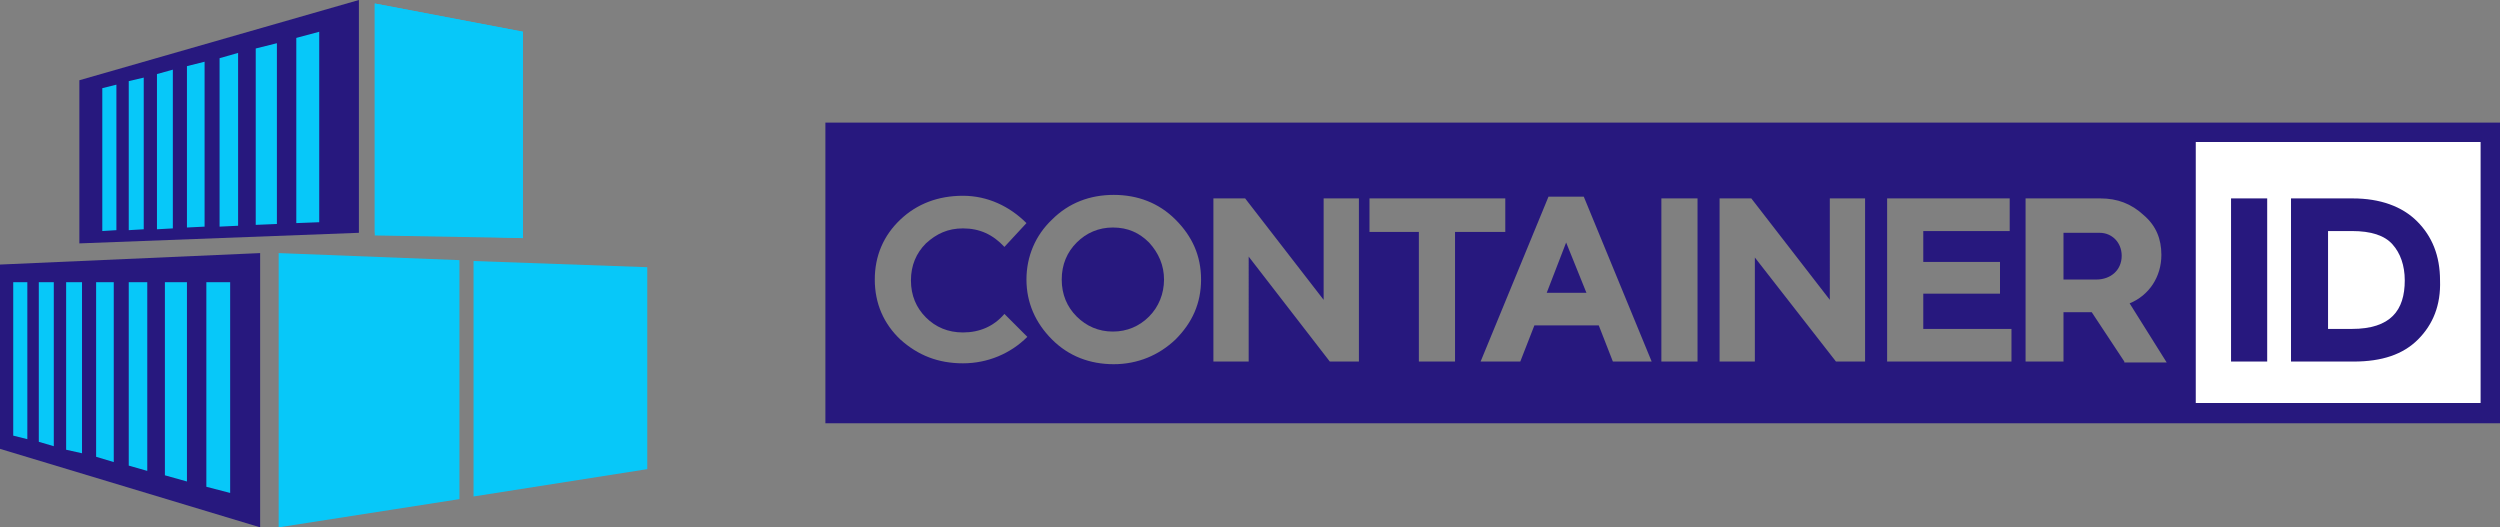 <?xml version="1.0" encoding="UTF-8"?>
<!-- Generator: Adobe Illustrator 28.0.0, SVG Export Plug-In . SVG Version: 6.00 Build 0)  -->
<svg xmlns="http://www.w3.org/2000/svg" xmlns:xlink="http://www.w3.org/1999/xlink" version="1.1" id="Layer_1" x="0px" y="0px" viewBox="0 0 283.5 59.8" style="enable-background:new 0 0 283.5 59.8;" xml:space="preserve">
<rect x="0" y="0" width="283.5" height="59.8" fill="#808080" stroke="none"/>
<style type="text/css">
	.st0{fill:#27187E;}
	.st1{fill:#FFFFFF;}
	.st2{fill:#07C8F9;}
</style>
<g>
	<g>
		<g>
			<path class="st0" d="M238.1,26.4h-4.1v5.3h3.7c1.7,0,2.9-1.1,2.9-2.7C240.6,27.5,239.5,26.4,238.1,26.4z"></path>
			<polygon class="st0" points="175.4,33.2 179.9,33.2 177.6,27.5    "></polygon>
			<path class="st0" d="M126.2,25.8c-1.6,0-3,0.6-4.1,1.7c-1.1,1.1-1.7,2.5-1.7,4.2c0,1.7,0.6,3.1,1.7,4.2c1.1,1.1,2.5,1.7,4.1,1.7     c1.6,0,3-0.6,4.1-1.7c1.1-1.1,1.7-2.6,1.7-4.2c0-1.6-0.6-3-1.7-4.2C129.2,26.4,127.9,25.8,126.2,25.8z"></path>
			<path class="st0" d="M93.6,13.9c0,11.4,0,22.7,0,34.1c63.3,0,126.6,0,189.9,0c0-11.4,0-22.7,0-34.1     C220.1,13.9,156.9,13.9,93.6,13.9z M109.2,41.2c-2.8,0-5.1-0.9-7.1-2.7c-1.9-1.8-2.9-4.1-2.9-6.8c0-2.7,1-5,2.9-6.8     c1.9-1.8,4.3-2.7,7.1-2.7c2.8,0,5.3,1.2,7.2,3.1l-2.5,2.7c-1.3-1.4-2.8-2.1-4.7-2.1c-1.7,0-3,0.6-4.2,1.7     c-1.1,1.1-1.7,2.5-1.7,4.2c0,1.7,0.6,3.1,1.7,4.2c1.1,1.1,2.5,1.7,4.2,1.7c1.9,0,3.5-0.7,4.7-2.1l2.6,2.6     C114.6,40.1,112,41.2,109.2,41.2z M133.3,38.5c-1.9,1.8-4.3,2.8-7,2.8c-2.7,0-5.1-0.9-7-2.8c-1.9-1.9-2.9-4.2-2.9-6.8     s1-5,2.9-6.8c1.9-1.9,4.3-2.8,7-2.8c2.7,0,5.1,0.9,7,2.8c1.9,1.9,2.9,4.1,2.9,6.8S135.2,36.6,133.3,38.5z M154.2,41h-3.4     l-9.2-11.9V41h-4V22.5h3.6l8.9,11.5V22.5h4V41z M165,41h-4.1V26.3h-5.6v-3.8h15.4v3.8H165V41z M182.9,41l-1.6-4.1H174l-1.6,4.1     h-4.5l7.7-18.7h4l7.7,18.7H182.9z M192.5,41h-4.1V22.5h4.1V41z M211.6,41h-3.4L199,29.2V41h-4V22.5h3.6l8.9,11.5V22.5h4V41z      M228,41H214V22.5h13.9v3.7h-9.8v3.5h8.7v3.6h-8.7v4h10V41z M240.9,41l-3.7-5.6h-0.1h-3.1V41h-4.3V22.5h8.5     c1.9,0,3.5,0.6,4.9,1.9c1.4,1.2,2,2.7,2,4.5c0,2.5-1.4,4.6-3.6,5.5l4.2,6.7H240.9z"></path>
		</g>
		<g>
			<path class="st1" d="M266.7,26.2H264v11.1h2.7c4.4,0,6-2.1,6-5.5c0-1.7-0.5-3.1-1.4-4.1C270.4,26.7,268.9,26.2,266.7,26.2z"></path>
			<path class="st1" d="M249,16.1v29.6h32.3V16.1H249z M257.1,41H253V22.5h4.1V41z M274.2,38.5c-1.7,1.7-4.1,2.5-7.3,2.5h-7.1V22.5     h7c3.1,0,5.6,0.9,7.3,2.6c1.7,1.7,2.6,3.9,2.6,6.7C276.8,34.6,275.9,36.8,274.2,38.5z"></path>
		</g>
	</g>
	<g>
		<g>
			<polygon class="st2" points="52.1,29.5 31.6,28.7 31.6,59.8 52.1,56.6    "></polygon>
			<polygon class="st2" points="53.7,29.6 53.7,56.3 73.4,53.2 73.4,30.3    "></polygon>
		</g>
		<polygon class="st2" points="59.3,27 42.5,26.4 42.5,0.4 59.3,3.6   "></polygon>
		<polygon class="st0" points="9,27.6 40.7,26.4 40.7,0 9,9.1   "></polygon>
		<polygon class="st0" points="0,50.9 29.5,59.8 29.5,28.7 0,30   "></polygon>
		<g>
			<polygon class="st2" points="16.7,32 14.6,32 14.6,52.8 16.7,53.4    "></polygon>
			<polygon class="st2" points="4.4,50.1 6.1,50.6 6.1,32 4.4,32    "></polygon>
			<polygon class="st2" points="9.3,32 7.5,32 7.5,51 9.3,51.4    "></polygon>
			<polygon class="st2" points="12.9,32 10.9,32 10.9,51.8 12.9,52.4    "></polygon>
			<polygon class="st2" points="23.4,32 23.4,55.2 26.1,55.9 26.1,32    "></polygon>
			<polygon class="st2" points="3.1,32 1.5,32 1.5,49.4 3.1,49.8    "></polygon>
			<polygon class="st2" points="21.2,32 18.7,32 18.7,53.9 21.2,54.6    "></polygon>
		</g>
		<g>
			<polygon class="st2" points="27,6 24.9,6.6 24.9,25.7 27,25.6    "></polygon>
			<polygon class="st2" points="14.6,26.1 16.3,26 16.3,8.8 14.6,9.2    "></polygon>
			<polygon class="st2" points="19.6,7.9 17.8,8.4 17.8,26 19.6,25.9    "></polygon>
			<polygon class="st2" points="23.2,7 21.2,7.5 21.2,25.8 23.2,25.7    "></polygon>
			<polygon class="st2" points="33.6,4.3 33.6,25.3 36.2,25.2 36.2,3.6    "></polygon>
			<polygon class="st2" points="13.2,9.6 11.6,10 11.6,26.2 13.2,26.1    "></polygon>
			<polygon class="st2" points="31.4,4.9 29,5.5 29,25.5 31.4,25.4    "></polygon>
		</g>
		<polygon class="st2" points="59.3,27 42.5,26.7 42.5,0.4 59.3,3.6   "></polygon>
	</g>
</g>
</svg>
